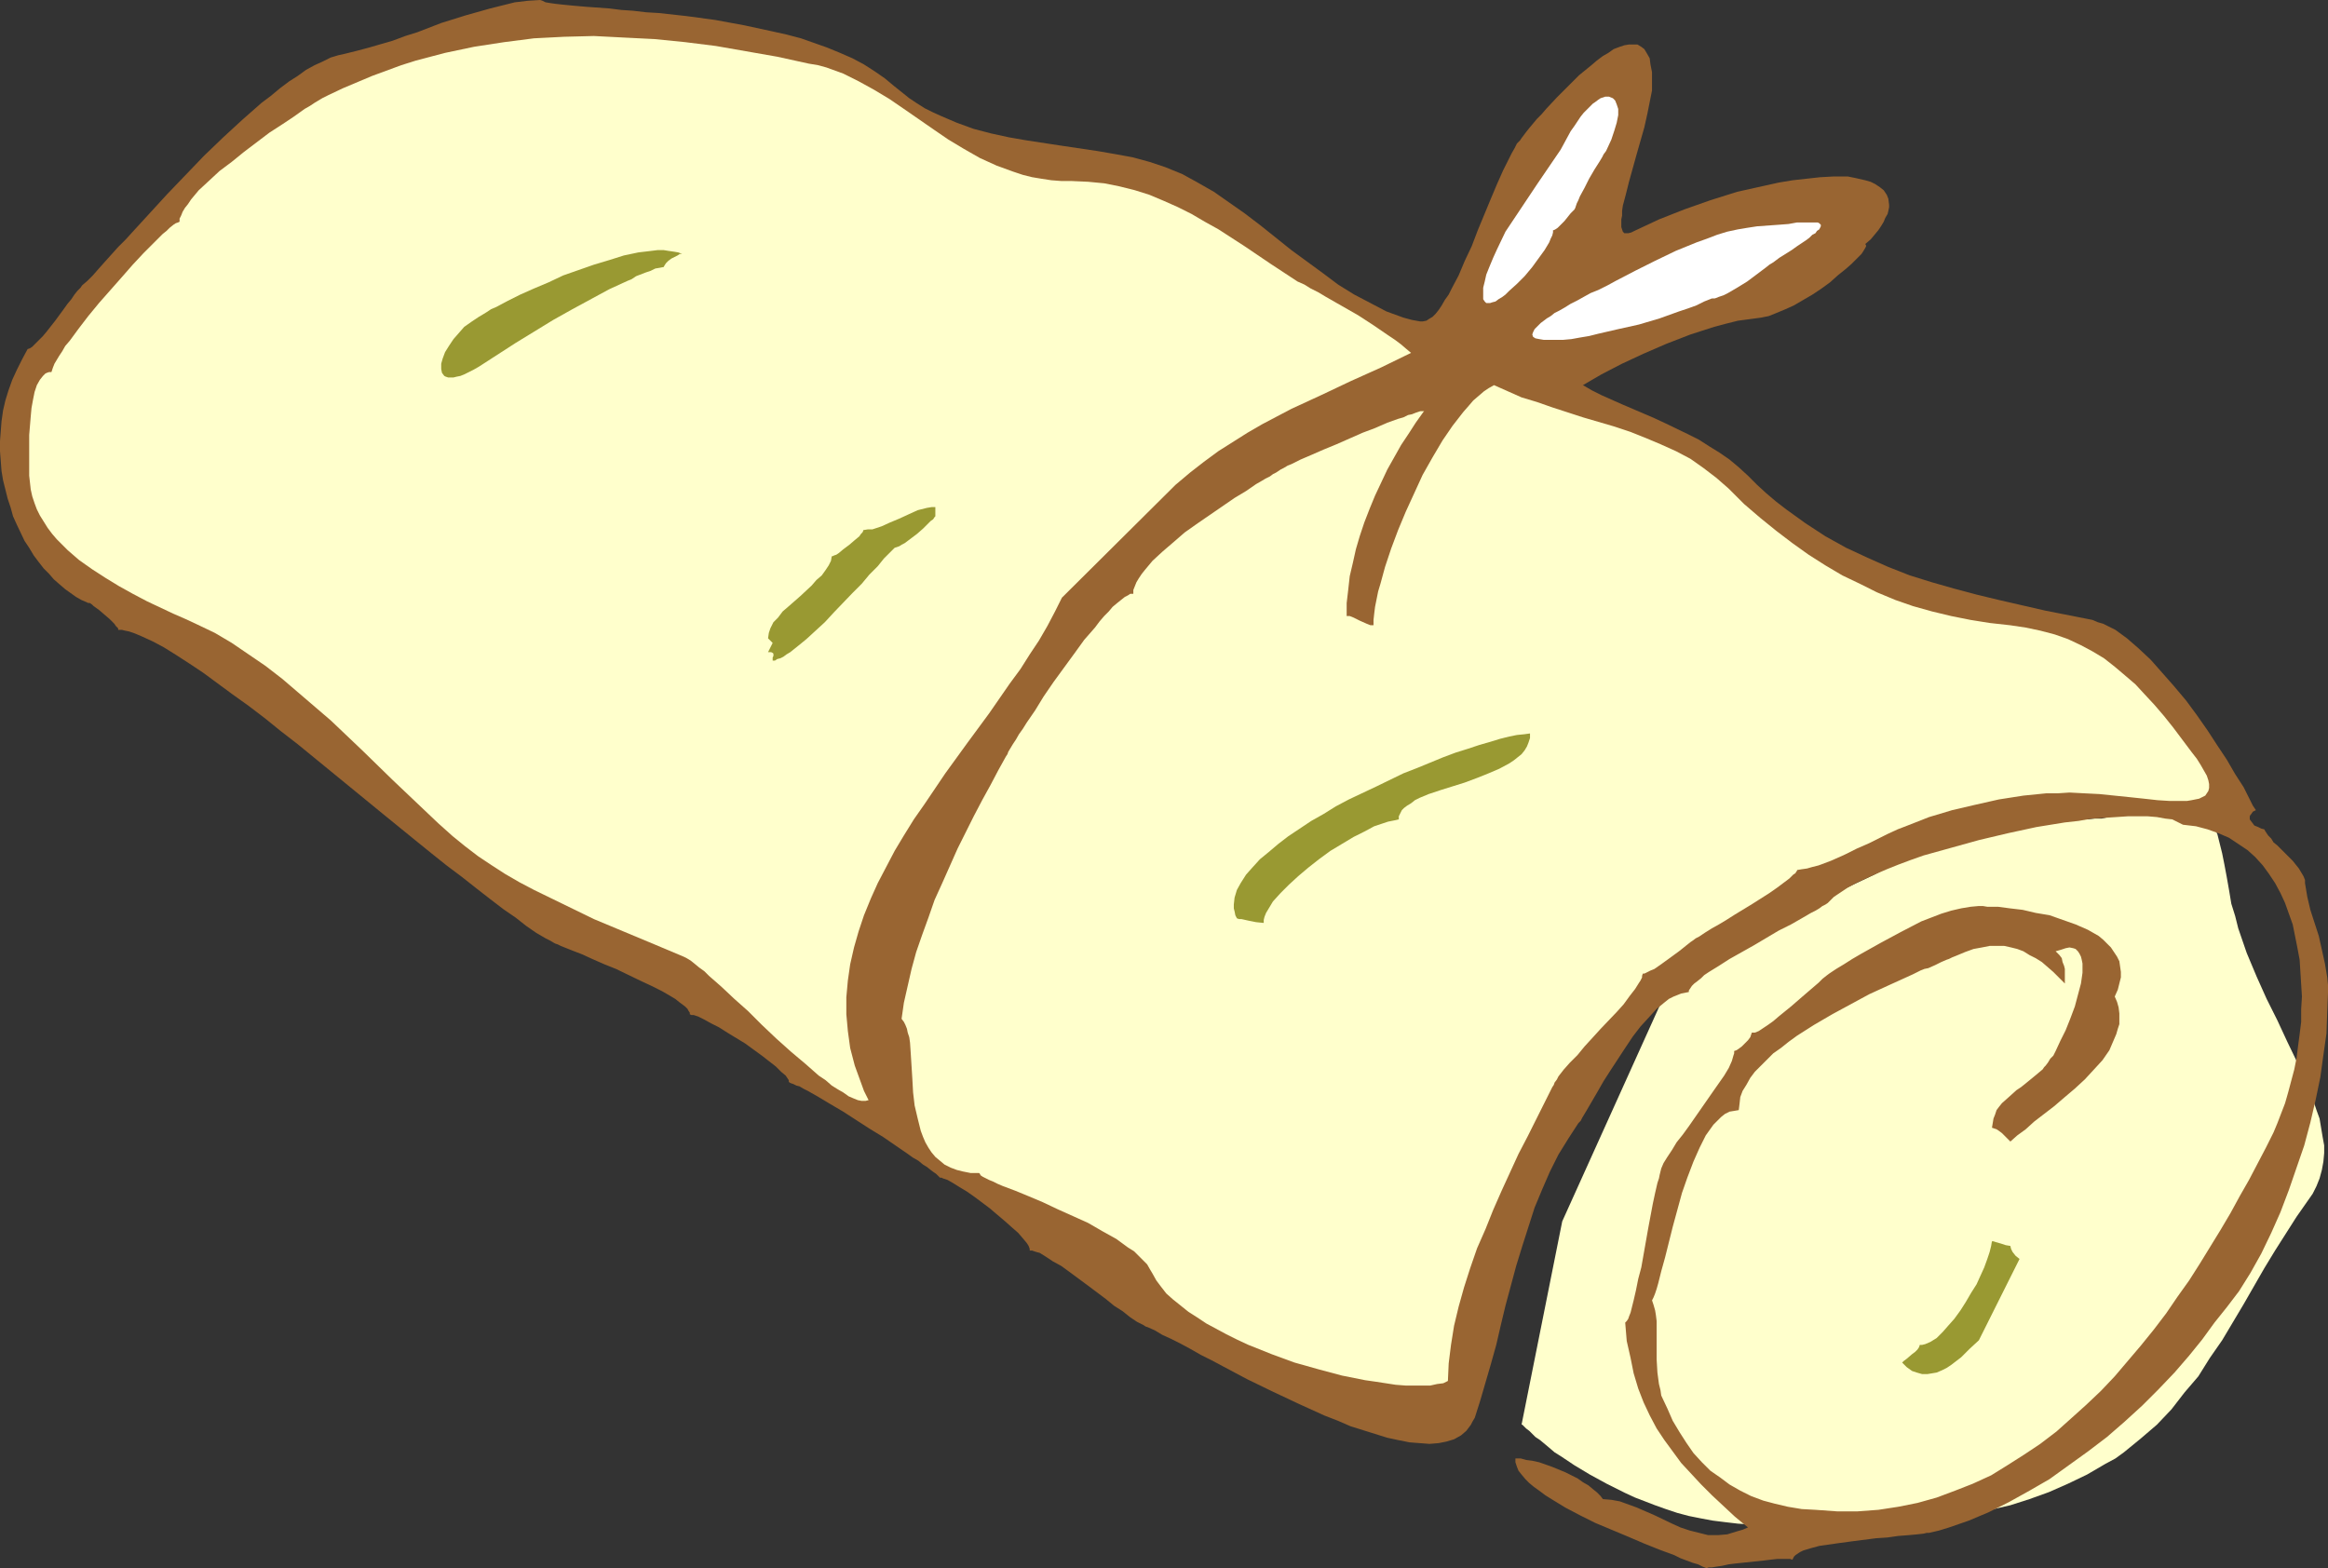 <?xml version="1.0" encoding="UTF-8" standalone="no"?>
<svg
   version="1.0"
   width="129.724mm"
   height="87.39mm"
   id="svg10"
   sodipodi:docname="Sleeping Bag 02.wmf"
   xmlns:inkscape="http://www.inkscape.org/namespaces/inkscape"
   xmlns:sodipodi="http://sodipodi.sourceforge.net/DTD/sodipodi-0.dtd"
   xmlns="http://www.w3.org/2000/svg"
   xmlns:svg="http://www.w3.org/2000/svg">
  <rect width="100%" height="100%" fill="#333333" stroke="none"/>
  <sodipodi:namedview
     id="namedview10"
     pagecolor="#ffffff"
     bordercolor="#000000"
     borderopacity="0.25"
     inkscape:showpageshadow="2"
     inkscape:pageopacity="0.0"
     inkscape:pagecheckerboard="0"
     inkscape:deskcolor="#d1d1d1"
     inkscape:document-units="mm" />
  <defs
     id="defs1">
    <pattern
       id="WMFhbasepattern"
       patternUnits="userSpaceOnUse"
       width="6"
       height="6"
       x="0"
       y="0" />
  </defs>
  <path
     style="fill:#ffffcc;fill-opacity:1;fill-rule:evenodd;stroke:none"
     d="m 320.452,300.076 8.565,-42.822 21.17,-46.862 v 0 l 0.162,-0.162 0.323,-0.323 0.485,-0.162 0.97,-0.97 0.808,-0.485 0.808,-0.646 1.778,-1.293 2.101,-1.616 2.262,-1.616 2.586,-1.778 2.586,-1.939 2.747,-1.778 5.656,-3.555 2.909,-1.454 2.586,-1.454 2.747,-1.293 2.424,-0.808 2.424,-0.97 2.747,-1.293 2.747,-1.293 3.07,-1.454 3.07,-1.778 3.232,-1.616 6.626,-3.393 3.394,-1.454 3.394,-1.454 3.394,-1.131 3.555,-0.97 3.394,-0.646 1.616,-0.162 1.778,-0.162 h 1.616 l 1.616,0.162 1.616,0.162 1.616,0.323 1.616,0.323 1.616,0.162 1.454,0.162 1.454,-0.162 h 1.454 l 1.454,-0.323 2.909,-0.485 2.586,-0.808 2.586,-0.808 2.424,-0.646 0.97,-0.323 1.293,-0.323 0.97,-0.162 h 1.131 0.97 l 0.97,0.162 0.808,0.323 0.97,0.323 0.808,0.646 0.808,0.808 0.646,0.97 0.808,1.131 0.646,1.293 0.646,1.616 0.485,1.939 0.485,1.939 0.485,2.424 0.485,2.585 0.485,2.747 0.485,2.909 0.808,2.585 0.646,2.585 1.778,5.171 2.101,5.009 2.101,4.686 2.262,4.525 2.101,4.525 2.101,4.363 1.778,4.04 0.97,1.939 0.646,2.101 0.646,1.939 0.646,1.778 0.323,1.939 0.323,1.939 0.323,1.778 v 1.616 l -0.162,1.778 -0.323,1.778 -0.485,1.778 -0.646,1.616 -0.808,1.616 -1.131,1.616 -2.262,3.232 -2.262,3.555 -2.262,3.555 -2.262,3.717 -4.363,7.595 -4.525,7.595 -2.586,3.717 -2.424,3.878 -2.909,3.393 -2.747,3.555 -3.07,3.232 -3.394,2.909 -1.778,1.454 -1.778,1.454 -1.778,1.293 -2.101,1.131 -3.878,2.262 -4.04,1.939 -4.04,1.778 -4.04,1.454 -4.04,1.293 -4.202,0.97 -4.202,0.97 -4.363,0.646 -4.525,0.485 -4.525,0.485 -4.525,0.162 -4.848,0.323 h -5.01 l -5.01,0.162 h -10.827 l -2.747,-0.162 -2.586,-0.162 -2.747,-0.323 -2.586,-0.323 -2.586,-0.485 -2.424,-0.485 -2.424,-0.646 -2.424,-0.808 -2.262,-0.808 -2.101,-0.808 -2.101,-0.808 -2.101,-0.97 -3.878,-1.939 -3.555,-1.939 -1.616,-0.97 -1.616,-0.97 -1.454,-0.97 -1.454,-0.97 -1.293,-0.808 -1.131,-0.97 -0.97,-0.808 -0.97,-0.808 -0.97,-0.646 -0.646,-0.646 -0.646,-0.646 -0.646,-0.485 -0.323,-0.323 -0.323,-0.323 -0.162,-0.162 z"
     id="path1" />
  <path
     style="fill:#996532;fill-opacity:1;fill-rule:evenodd;stroke:none"
     d="m 337.582,315.751 -0.485,-0.646 -0.808,-0.808 -0.808,-0.646 -0.97,-0.808 -1.131,-0.646 -1.131,-0.808 -2.586,-1.293 -2.747,-1.131 -2.747,-0.97 -1.454,-0.323 -1.293,-0.162 -1.131,-0.323 h -1.131 v 0.808 l 0.323,0.97 0.323,0.808 0.646,0.808 0.808,0.97 0.808,0.808 0.97,0.808 1.131,0.808 1.293,0.97 1.293,0.808 2.909,1.778 3.07,1.616 3.232,1.616 6.949,2.909 3.394,1.454 3.232,1.293 3.07,1.131 1.293,0.646 1.293,0.485 1.293,0.485 1.131,0.323 0.97,0.485 0.808,0.323 0.485,-0.162 h 0.646 l 0.97,-0.162 1.131,-0.162 1.454,-0.323 1.293,-0.162 3.07,-0.323 3.07,-0.323 1.293,-0.162 1.454,-0.162 h 1.131 0.97 0.646 l 0.485,0.162 0.162,-0.323 0.162,-0.323 0.323,-0.323 0.485,-0.323 0.485,-0.323 0.646,-0.323 1.616,-0.485 1.778,-0.485 2.262,-0.323 2.262,-0.323 2.424,-0.323 5.01,-0.646 2.424,-0.162 2.262,-0.323 2.101,-0.162 1.778,-0.162 1.454,-0.162 0.646,-0.162 h 0.485 l 2.101,-0.485 2.101,-0.646 4.202,-1.454 4.202,-1.778 4.202,-2.101 4.363,-2.424 4.202,-2.424 4.04,-2.909 4.04,-2.909 4.04,-3.07 3.717,-3.232 3.717,-3.393 3.394,-3.393 3.394,-3.555 3.07,-3.555 2.747,-3.393 2.586,-3.555 1.293,-1.616 1.293,-1.616 2.586,-3.393 2.424,-3.878 2.262,-4.04 2.101,-4.363 1.939,-4.363 1.778,-4.686 1.616,-4.686 1.616,-4.686 1.293,-4.848 1.131,-4.848 0.97,-4.686 0.646,-4.686 0.646,-4.525 0.162,-4.525 0.162,-4.201 v -1.454 l -0.162,-1.616 -0.485,-2.909 -0.646,-2.909 -0.646,-2.909 -1.778,-5.494 -0.646,-2.747 -0.485,-2.909 v -0.646 l -0.323,-0.808 -0.485,-0.808 -0.485,-0.808 -1.293,-1.616 -1.616,-1.616 -1.616,-1.616 -0.808,-0.646 -0.485,-0.808 -0.646,-0.646 -0.323,-0.485 -0.323,-0.485 -0.162,-0.323 -0.646,-0.162 -0.646,-0.323 -0.808,-0.323 -0.485,-0.646 -0.485,-0.646 v -0.162 -0.485 l 0.162,-0.323 0.162,-0.162 0.323,-0.485 0.646,-0.323 -0.646,-0.97 -0.646,-1.293 -1.293,-2.585 -1.778,-2.747 -1.778,-3.07 -1.939,-2.909 -2.101,-3.232 -2.262,-3.232 -2.262,-3.07 -2.586,-3.07 -2.424,-2.747 -2.424,-2.747 -2.586,-2.424 -2.424,-2.101 -2.424,-1.778 -1.293,-0.646 -1.293,-0.646 -1.131,-0.323 -1.131,-0.485 -9.858,-1.939 -9.858,-2.262 -4.686,-1.131 -4.848,-1.293 -4.525,-1.293 -4.686,-1.454 -4.525,-1.778 -4.363,-1.939 -4.525,-2.101 -4.363,-2.424 -4.202,-2.747 -4.04,-2.909 -2.101,-1.616 -2.101,-1.778 -1.939,-1.778 -1.939,-1.939 -1.939,-1.778 -1.939,-1.616 -2.101,-1.454 -2.101,-1.293 -2.262,-1.454 -2.262,-1.131 -4.686,-2.262 -2.424,-1.131 -2.262,-0.97 -4.525,-1.939 -4.363,-1.939 -1.939,-0.97 -1.939,-1.131 1.939,-1.131 1.939,-1.131 4.363,-2.262 4.525,-2.101 4.848,-2.101 5.01,-1.939 5.01,-1.616 2.424,-0.646 2.586,-0.646 2.424,-0.323 2.424,-0.323 1.616,-0.323 1.616,-0.646 1.939,-0.808 1.778,-0.808 1.939,-1.131 1.939,-1.131 1.939,-1.293 1.778,-1.293 1.616,-1.454 1.616,-1.293 1.293,-1.131 1.131,-1.131 0.97,-0.97 0.323,-0.485 0.485,-0.808 0.162,-0.323 v -0.162 l -0.162,-0.323 1.131,-0.97 0.808,-0.97 0.808,-0.97 0.646,-0.97 0.485,-0.808 0.323,-0.808 0.485,-0.808 0.162,-0.646 0.162,-0.808 v -0.485 l -0.162,-1.293 -0.323,-0.808 -0.646,-0.97 -0.808,-0.646 -0.97,-0.646 -0.97,-0.485 -1.131,-0.323 -2.101,-0.485 -0.808,-0.162 -0.808,-0.162 h -2.909 l -2.909,0.162 -2.909,0.323 -2.909,0.323 -2.909,0.485 -2.909,0.646 -5.818,1.293 -5.656,1.778 -5.494,1.939 -5.333,2.101 -5.171,2.424 -0.646,0.323 -0.646,0.162 h -0.485 -0.323 l -0.323,-0.323 -0.162,-0.485 -0.162,-0.485 v -0.808 -0.808 l 0.162,-0.808 v -0.97 l 0.162,-1.131 0.646,-2.424 0.646,-2.585 0.808,-2.909 0.808,-2.909 1.616,-5.656 0.646,-2.909 0.485,-2.424 0.485,-2.424 v -0.97 -0.97 -1.939 l -0.323,-1.616 -0.162,-1.293 -0.646,-1.131 -0.485,-0.808 -0.646,-0.485 -0.808,-0.485 h -0.808 -0.97 l -0.97,0.162 -0.97,0.323 -1.293,0.485 -1.131,0.808 -1.131,0.646 -1.293,0.97 -1.131,0.97 -2.586,2.101 -2.424,2.424 -2.262,2.262 -2.262,2.424 -0.97,1.131 -0.97,0.97 -0.808,0.97 -0.808,0.97 -0.646,0.808 -0.485,0.646 -0.485,0.646 -0.323,0.485 -0.646,0.646 -0.485,0.97 -0.646,1.131 -0.485,0.97 -1.293,2.585 -1.293,2.909 -1.293,3.07 -2.747,6.625 -1.293,3.393 -1.454,3.07 -1.293,3.07 -1.454,2.747 -0.646,1.293 -0.808,1.131 -0.646,1.131 -0.646,0.97 -0.646,0.808 -0.646,0.646 -0.808,0.485 -0.485,0.323 -0.808,0.162 h -0.485 l -1.778,-0.323 -1.778,-0.485 -1.778,-0.646 -1.778,-0.646 -3.394,-1.778 -3.394,-1.778 -3.394,-2.101 -3.232,-2.424 -6.626,-4.848 -6.464,-5.171 -3.394,-2.585 -3.232,-2.262 -3.232,-2.262 -3.394,-1.939 -3.232,-1.778 -3.555,-1.454 -3.394,-1.131 -3.555,-0.97 -3.555,-0.646 -3.717,-0.646 -7.595,-1.131 -7.434,-1.131 -3.717,-0.646 -3.717,-0.808 -3.717,-0.97 -3.555,-1.293 -3.394,-1.454 -1.778,-0.808 -1.616,-0.808 -1.778,-1.131 -1.454,-0.97 -1.616,-1.293 -1.616,-1.293 -1.939,-1.616 -2.101,-1.454 -2.262,-1.454 -2.424,-1.293 -2.586,-1.131 -2.747,-1.131 -2.747,-0.97 -2.747,-0.97 -3.07,-0.808 -2.909,-0.646 -5.979,-1.293 -6.141,-1.131 -5.979,-0.808 -5.818,-0.646 -2.747,-0.162 -2.747,-0.323 -2.424,-0.162 -2.586,-0.323 -2.262,-0.162 -2.262,-0.162 -1.939,-0.162 -1.778,-0.162 -1.616,-0.162 -1.454,-0.162 -1.131,-0.162 -0.97,-0.162 -0.646,-0.323 L 113.766,0 l -2.586,0.162 -2.747,0.323 -2.586,0.646 -2.586,0.646 -5.171,1.454 -5.171,1.616 -5.01,1.939 -2.586,0.808 -2.586,0.97 -5.01,1.454 -2.424,0.646 -2.586,0.646 -1.454,0.323 -1.616,0.485 -1.616,0.808 -1.778,0.808 -1.778,0.97 -1.778,1.293 -1.778,1.131 -1.939,1.454 -1.939,1.616 -1.939,1.454 -4.04,3.555 -4.04,3.717 -4.04,3.878 -3.878,4.04 -3.878,4.04 -3.555,3.878 -3.555,3.878 -1.616,1.778 -1.616,1.616 -1.454,1.616 -1.454,1.616 -1.293,1.454 -1.131,1.293 -1.131,1.131 -1.131,0.97 -0.323,0.485 -0.646,0.646 -0.646,0.808 -0.646,0.97 -0.808,0.97 -0.808,1.131 -1.778,2.424 -1.778,2.262 -0.808,0.97 -0.808,0.808 L 7.434,72.393 6.787,73.04 6.302,73.363 5.818,73.524 4.686,75.625 3.555,77.887 2.586,79.988 1.778,82.25 1.131,84.351 0.646,86.452 0.323,88.714 0.162,90.815 0,92.915 v 2.101 l 0.162,2.101 0.162,2.101 0.323,1.939 0.485,1.939 0.485,1.939 0.646,1.939 0.485,1.778 0.808,1.778 1.616,3.393 0.97,1.454 0.97,1.616 0.97,1.293 1.131,1.454 1.131,1.131 0.97,1.131 1.293,1.131 1.131,0.97 1.131,0.808 1.131,0.808 1.131,0.646 1.131,0.485 0.323,0.162 h 0.323 l 0.485,0.323 0.323,0.323 1.131,0.808 1.131,0.97 1.131,0.97 0.97,0.97 0.323,0.485 0.323,0.323 0.162,0.162 v 0.323 h 0.808 l 0.646,0.162 0.808,0.162 0.97,0.323 0.808,0.323 1.131,0.485 2.101,0.97 2.424,1.293 2.586,1.616 2.747,1.778 2.909,1.939 3.07,2.262 3.07,2.262 3.394,2.424 3.394,2.585 3.394,2.747 3.555,2.747 7.11,5.817 7.11,5.817 3.555,2.909 6.949,5.656 3.394,2.747 3.232,2.585 3.232,2.424 3.07,2.424 2.909,2.262 2.747,2.101 2.586,1.778 2.262,1.778 2.101,1.454 1.939,1.131 0.97,0.485 0.808,0.485 0.323,0.162 0.485,0.162 0.646,0.323 0.808,0.323 0.808,0.323 0.808,0.323 2.101,0.808 2.101,0.97 2.586,1.131 2.424,0.97 5.01,2.424 2.424,1.131 2.262,1.131 1.939,1.131 0.808,0.485 0.808,0.646 0.646,0.485 0.646,0.485 0.485,0.485 0.162,0.323 0.323,0.485 v 0.323 l 0.323,0.162 h 0.485 l 0.485,0.162 0.485,0.162 1.293,0.646 1.454,0.808 1.616,0.808 1.778,1.131 3.717,2.262 3.555,2.585 1.454,1.131 1.454,1.131 1.131,1.131 0.97,0.808 0.323,0.485 0.323,0.485 v 0.323 l 0.162,0.162 0.323,0.162 0.485,0.162 0.646,0.323 0.646,0.162 0.808,0.485 0.97,0.485 1.131,0.646 1.131,0.646 2.424,1.454 2.747,1.616 5.494,3.555 2.909,1.778 2.586,1.778 2.586,1.778 1.131,0.808 1.131,0.646 0.97,0.808 0.808,0.485 0.808,0.646 0.646,0.485 0.485,0.323 0.485,0.485 0.162,0.162 0.162,0.162 h 0.323 l 0.323,0.162 0.97,0.323 1.131,0.646 1.293,0.808 1.616,0.97 1.616,1.131 3.232,2.424 3.232,2.747 1.454,1.293 1.293,1.131 0.97,1.131 0.808,0.97 0.323,0.485 0.162,0.323 0.162,0.485 v 0.323 h 0.485 l 0.485,0.162 0.485,0.162 0.646,0.162 1.293,0.808 1.454,0.97 1.778,0.97 1.778,1.293 3.717,2.747 3.878,2.909 1.778,1.454 1.778,1.131 1.616,1.293 1.454,0.97 1.293,0.646 0.485,0.323 0.485,0.162 1.454,0.646 1.616,0.97 1.778,0.808 1.939,0.97 2.101,1.131 2.262,1.293 2.262,1.131 2.424,1.293 5.171,2.747 5.333,2.585 5.494,2.585 5.333,2.424 2.909,1.131 2.586,1.131 2.586,0.808 2.586,0.808 2.586,0.808 2.262,0.485 2.424,0.485 2.101,0.162 2.101,0.162 1.939,-0.162 1.616,-0.323 1.616,-0.485 1.454,-0.808 1.131,-0.97 0.97,-1.293 0.323,-0.646 0.485,-0.808 1.131,-3.555 1.131,-3.878 1.131,-3.878 1.131,-4.04 0.97,-4.201 0.97,-4.04 1.131,-4.201 1.131,-4.201 1.293,-4.201 1.293,-4.04 1.293,-4.04 1.616,-3.878 1.616,-3.717 1.778,-3.555 2.101,-3.393 2.101,-3.232 0.485,-0.485 0.323,-0.646 0.97,-1.616 1.131,-1.939 1.131,-1.939 1.293,-2.262 1.454,-2.262 3.07,-4.686 1.616,-2.424 1.616,-2.101 1.778,-1.939 1.616,-1.778 1.778,-1.454 0.808,-0.646 0.97,-0.485 0.808,-0.323 0.808,-0.323 0.808,-0.162 0.808,-0.162 v -0.323 l 0.323,-0.485 0.323,-0.485 0.485,-0.485 0.646,-0.485 0.808,-0.646 0.646,-0.646 0.97,-0.646 2.101,-1.293 2.262,-1.454 2.586,-1.454 2.586,-1.454 5.171,-3.07 1.293,-0.646 1.293,-0.646 2.262,-1.293 1.939,-1.131 0.97,-0.485 0.808,-0.485 0.646,-0.485 0.646,-0.323 0.485,-0.323 0.323,-0.323 0.97,-0.97 1.454,-0.97 1.454,-0.97 1.778,-0.97 2.101,-0.97 2.101,-0.97 2.262,-0.97 2.424,-0.97 2.586,-0.97 2.747,-0.97 2.909,-0.808 2.909,-0.808 5.818,-1.616 6.141,-1.454 5.979,-1.293 5.979,-0.97 2.909,-0.323 2.747,-0.485 2.586,-0.162 2.586,-0.162 2.424,-0.162 h 2.262 1.939 l 1.939,0.162 1.778,0.323 1.454,0.162 1.293,0.646 0.97,0.485 2.747,0.323 2.424,0.646 2.262,0.808 2.262,0.97 1.939,1.293 1.939,1.293 1.616,1.454 1.616,1.778 1.293,1.778 1.293,1.939 1.131,2.101 0.97,2.101 0.808,2.262 0.808,2.262 0.485,2.424 0.485,2.424 0.485,2.585 0.162,2.585 0.162,2.585 0.162,2.585 -0.162,2.585 v 2.747 l -0.323,2.585 -0.323,2.424 -0.323,2.585 -0.485,2.424 -0.646,2.424 -0.646,2.424 -0.646,2.262 -0.808,2.101 -0.808,2.101 -0.808,1.939 -1.616,3.232 -1.778,3.393 -1.778,3.393 -1.939,3.393 -1.939,3.555 -2.101,3.555 -4.363,7.11 -2.262,3.555 -2.424,3.393 -2.424,3.555 -2.586,3.393 -2.747,3.393 -2.747,3.232 -2.747,3.232 -2.909,3.07 -3.07,2.909 -3.232,2.909 -3.07,2.747 -3.394,2.585 -3.394,2.262 -3.555,2.262 -3.394,2.101 -3.878,1.778 -3.717,1.454 -3.878,1.454 -4.04,1.131 -4.04,0.808 -4.202,0.646 -4.363,0.323 h -4.363 l -4.525,-0.323 -2.909,-0.162 -2.909,-0.485 -2.747,-0.646 -2.424,-0.646 -2.586,-0.97 -2.262,-1.131 -2.262,-1.293 -1.939,-1.454 -2.101,-1.454 -1.778,-1.778 -1.778,-1.939 -1.454,-2.101 -1.454,-2.262 -1.454,-2.424 -1.131,-2.585 -1.293,-2.747 -0.162,-1.131 -0.323,-1.293 -0.323,-2.424 -0.162,-2.747 v -5.656 -2.424 l -0.162,-1.293 -0.162,-0.97 -0.323,-1.131 -0.323,-0.97 0.323,-0.646 0.323,-0.808 0.323,-0.97 0.323,-1.131 0.323,-1.293 0.323,-1.293 0.808,-2.909 0.808,-3.232 0.808,-3.232 1.939,-7.11 1.131,-3.232 1.293,-3.393 1.293,-2.909 0.646,-1.293 0.646,-1.293 0.808,-1.131 0.808,-1.131 0.808,-0.808 0.808,-0.808 0.808,-0.646 0.97,-0.485 0.97,-0.162 0.97,-0.162 0.162,-1.293 0.162,-1.454 0.485,-1.293 0.808,-1.293 0.808,-1.454 0.97,-1.293 1.293,-1.293 1.293,-1.293 1.293,-1.293 1.616,-1.131 1.616,-1.293 1.778,-1.293 3.555,-2.262 3.878,-2.262 3.878,-2.101 3.878,-2.101 3.878,-1.778 3.555,-1.616 1.778,-0.808 1.616,-0.808 0.808,-0.323 0.808,-0.162 1.454,-0.646 1.293,-0.646 1.131,-0.485 0.485,-0.162 0.646,-0.323 0.808,-0.323 1.939,-0.808 1.778,-0.646 1.778,-0.323 1.616,-0.323 h 1.616 1.454 l 1.454,0.323 1.293,0.323 1.293,0.485 1.293,0.808 1.293,0.646 1.293,0.808 2.424,2.101 2.424,2.424 v -2.101 -0.97 l -0.162,-0.646 -0.323,-0.808 -0.162,-0.808 -0.485,-0.646 -0.808,-0.808 1.131,-0.323 0.97,-0.323 0.808,-0.162 0.808,0.162 0.485,0.162 0.485,0.485 0.323,0.485 0.323,0.646 0.162,0.646 0.162,0.808 v 0.97 0.97 l -0.323,2.262 -0.646,2.424 -0.646,2.424 -0.97,2.585 -0.97,2.424 -1.131,2.262 -0.97,2.101 -0.485,0.97 -0.646,0.646 -0.485,0.808 -0.485,0.646 -0.323,0.323 -0.323,0.485 -1.939,1.616 -1.778,1.454 -0.808,0.646 -0.97,0.646 -1.616,1.454 -1.454,1.293 -0.646,0.808 -0.485,0.646 -0.323,0.97 -0.323,0.808 -0.162,0.97 -0.162,0.97 0.485,0.162 0.485,0.162 0.485,0.323 0.646,0.485 0.97,0.97 0.485,0.485 0.323,0.323 1.454,-1.293 1.778,-1.293 1.778,-1.616 2.101,-1.616 2.101,-1.616 2.262,-1.939 2.101,-1.778 2.101,-1.939 1.939,-2.101 1.778,-1.939 1.454,-2.101 0.485,-1.131 0.485,-1.131 0.485,-1.131 0.323,-1.131 0.323,-0.97 v -1.293 -0.97 l -0.162,-1.293 -0.323,-1.131 -0.485,-1.131 0.646,-1.454 0.323,-1.293 0.323,-1.293 v -1.131 l -0.162,-1.131 -0.162,-1.131 -0.485,-0.97 -0.646,-0.97 -0.646,-0.97 -0.808,-0.808 -0.808,-0.808 -0.97,-0.808 -1.131,-0.646 -1.131,-0.646 -2.586,-1.131 -2.747,-0.97 -2.747,-0.97 -2.909,-0.485 -2.747,-0.646 -2.747,-0.323 -2.424,-0.323 h -1.131 -1.131 l -0.97,-0.162 h -0.808 l -1.778,0.162 -1.939,0.323 -2.101,0.485 -2.101,0.646 -2.101,0.808 -2.101,0.808 -4.363,2.262 -4.202,2.262 -4.04,2.262 -1.939,1.131 -1.778,1.131 -1.616,0.97 -1.454,0.97 -0.646,0.485 -0.808,0.646 -0.808,0.808 -1.131,0.97 -1.131,0.97 -1.131,0.97 -2.424,2.101 -2.586,2.101 -1.131,0.97 -1.131,0.808 -0.97,0.646 -0.97,0.646 -0.808,0.323 h -0.646 l -0.162,0.485 -0.162,0.485 -0.485,0.646 -0.646,0.646 -0.646,0.646 -0.646,0.485 -0.485,0.323 -0.485,0.162 v 0.485 l -0.162,0.485 -0.323,1.131 -0.646,1.454 -0.97,1.616 -1.131,1.616 -1.131,1.616 -2.586,3.717 -2.586,3.717 -1.293,1.778 -1.293,1.616 -0.97,1.616 -0.97,1.454 -0.808,1.293 -0.485,1.131 -0.162,0.646 -0.162,0.646 -0.162,0.808 -0.323,0.97 -0.485,2.101 -0.485,2.262 -0.485,2.585 -0.485,2.585 -0.97,5.494 -0.485,2.747 -0.646,2.424 -0.485,2.424 -0.485,2.101 -0.485,1.939 -0.162,0.646 -0.323,0.808 -0.162,0.485 -0.323,0.485 -0.162,0.162 -0.162,0.162 0.323,3.878 0.808,3.555 0.646,3.232 0.97,3.232 1.131,2.909 1.293,2.747 1.454,2.747 1.616,2.424 1.778,2.424 1.778,2.424 2.101,2.262 2.101,2.262 2.262,2.262 2.424,2.262 2.424,2.262 2.747,2.262 -1.131,0.485 -1.131,0.323 -2.101,0.646 -1.939,0.162 h -2.101 l -1.939,-0.485 -1.939,-0.485 -1.939,-0.646 -1.778,-0.808 -3.717,-1.778 -3.717,-1.616 -1.778,-0.646 -1.778,-0.646 -1.778,-0.323 z"
     id="path2" />
  <path
     style="fill:#ffffcc;fill-opacity:1;fill-rule:evenodd;stroke:none"
     d="m 223.654,125.88 -1.454,2.909 -1.616,3.07 -1.778,3.07 -1.939,2.909 -1.939,3.07 -2.262,3.07 -4.363,6.302 -4.525,6.141 -4.686,6.464 -4.363,6.464 -2.262,3.232 -2.101,3.393 -1.939,3.232 -1.778,3.393 -1.778,3.393 -1.454,3.232 -1.454,3.555 -1.131,3.393 -0.97,3.393 -0.808,3.555 -0.485,3.393 -0.323,3.555 v 3.555 l 0.323,3.555 0.485,3.555 0.97,3.717 1.293,3.555 0.646,1.778 0.97,1.939 -0.646,0.162 h -0.808 l -0.808,-0.162 -0.808,-0.323 -1.131,-0.485 -1.131,-0.808 -1.131,-0.646 -1.293,-0.808 -1.293,-1.131 -1.454,-0.97 -2.747,-2.424 -3.07,-2.585 -3.07,-2.747 -3.07,-2.909 -1.454,-1.454 -1.454,-1.454 -2.909,-2.585 -2.747,-2.585 -1.293,-1.131 -1.293,-1.131 -0.97,-0.97 -1.131,-0.808 -0.97,-0.808 -0.808,-0.646 -0.808,-0.485 -0.646,-0.323 -6.141,-2.585 -12.766,-5.333 -6.302,-3.07 -6.302,-3.07 -3.07,-1.616 -3.07,-1.778 -2.747,-1.778 -2.909,-1.939 -2.747,-2.101 -2.586,-2.101 -3.07,-2.747 -3.232,-3.07 -6.302,-5.979 -6.464,-6.302 -6.626,-6.302 -3.394,-2.909 -3.394,-2.909 -3.394,-2.909 -3.555,-2.747 -3.555,-2.424 -3.555,-2.424 -3.555,-2.101 -3.717,-1.778 -2.424,-1.131 -2.586,-1.131 -2.747,-1.293 -2.747,-1.293 -3.07,-1.616 -2.909,-1.616 -2.909,-1.778 -2.747,-1.778 -2.747,-1.939 -2.424,-2.101 -2.262,-2.262 -0.97,-1.131 -0.97,-1.293 -0.808,-1.293 -0.808,-1.293 -0.646,-1.293 -0.485,-1.293 -0.485,-1.454 -0.323,-1.454 -0.162,-1.454 -0.162,-1.454 v -2.101 -1.293 -3.393 -1.778 l 0.323,-3.878 0.162,-1.778 0.323,-1.778 0.323,-1.616 0.485,-1.454 0.646,-1.131 0.646,-0.808 0.485,-0.485 0.323,-0.162 0.485,-0.162 h 0.485 l 0.162,-0.485 0.162,-0.485 0.323,-0.808 0.485,-0.808 0.485,-0.808 0.646,-0.97 0.646,-1.131 0.97,-1.131 1.778,-2.424 2.101,-2.747 2.262,-2.747 2.424,-2.747 2.424,-2.747 2.262,-2.585 2.262,-2.424 1.131,-1.131 0.97,-0.97 0.97,-0.97 0.97,-0.97 0.808,-0.646 0.646,-0.646 0.808,-0.646 0.485,-0.323 0.485,-0.162 0.323,-0.162 v -0.646 l 0.323,-0.646 0.323,-0.808 0.485,-0.808 0.646,-0.808 0.646,-0.97 0.808,-0.97 0.808,-0.97 2.101,-1.939 2.262,-2.101 2.586,-1.939 2.586,-2.101 5.333,-4.04 2.747,-1.778 2.424,-1.616 2.262,-1.616 1.131,-0.646 0.97,-0.646 0.808,-0.485 0.808,-0.485 0.646,-0.323 0.646,-0.323 3.07,-1.454 3.07,-1.293 3.07,-1.293 3.07,-1.131 3.07,-1.131 3.07,-0.97 3.07,-0.808 3.07,-0.808 6.141,-1.293 6.302,-0.97 6.302,-0.808 6.302,-0.323 6.302,-0.162 6.302,0.323 6.464,0.323 6.464,0.646 6.464,0.808 6.464,1.131 6.464,1.131 6.626,1.454 1.939,0.323 1.778,0.485 1.778,0.646 1.778,0.646 3.232,1.616 3.232,1.778 3.232,1.939 3.07,2.101 6.302,4.363 3.07,2.101 3.232,1.939 3.394,1.939 3.555,1.616 1.778,0.646 1.778,0.646 1.939,0.646 1.939,0.485 1.939,0.323 2.101,0.323 2.101,0.162 h 2.101 l 3.555,0.162 3.394,0.323 3.232,0.646 3.232,0.808 3.07,0.97 3.07,1.293 2.909,1.293 2.909,1.454 2.747,1.616 2.909,1.616 5.494,3.555 5.494,3.717 5.656,3.717 1.454,0.646 1.293,0.808 1.616,0.808 1.616,0.97 3.394,1.939 3.394,1.939 3.232,2.101 3.07,2.101 1.454,0.97 1.293,0.97 1.131,0.97 0.97,0.808 -6.302,3.07 -3.232,1.454 -3.232,1.454 -6.141,2.909 -6.302,2.909 -6.141,3.232 -3.07,1.778 -3.07,1.939 -3.07,1.939 -3.07,2.262 -2.909,2.262 -3.07,2.585 z"
     id="path3" />
  <path
     style="fill:#ffffcc;fill-opacity:1;fill-rule:evenodd;stroke:none"
     d="m 304.939,290.865 -0.97,0.485 -1.293,0.162 -1.454,0.323 h -1.616 -1.616 -1.939 l -2.101,-0.162 -2.101,-0.323 -2.101,-0.323 -2.262,-0.323 -2.424,-0.485 -2.424,-0.485 -4.848,-1.293 -5.171,-1.454 -4.848,-1.778 -4.848,-1.939 -2.424,-1.131 -2.262,-1.131 -2.101,-1.131 -2.101,-1.131 -1.939,-1.293 -1.778,-1.131 -1.616,-1.293 -1.616,-1.293 -1.454,-1.293 -1.131,-1.454 -0.97,-1.293 -0.808,-1.454 -0.485,-0.808 -0.646,-1.131 -0.808,-0.808 -0.97,-0.97 -0.97,-0.97 -1.293,-0.808 -2.424,-1.778 -2.909,-1.616 -3.07,-1.778 -3.232,-1.454 -3.232,-1.454 -3.07,-1.454 -3.07,-1.293 -2.747,-1.131 -1.293,-0.485 -1.293,-0.485 -1.131,-0.485 -0.97,-0.485 -0.808,-0.323 -0.646,-0.323 -0.646,-0.323 -0.485,-0.323 -0.162,-0.323 -0.162,-0.162 h -1.778 l -1.616,-0.323 -1.293,-0.323 -1.293,-0.485 -1.293,-0.646 -0.97,-0.808 -0.97,-0.808 -0.808,-0.97 -0.646,-0.97 -0.646,-1.131 -0.485,-1.131 -0.485,-1.293 -0.646,-2.585 -0.646,-2.747 -0.323,-2.747 -0.162,-2.909 -0.162,-2.585 -0.162,-2.585 -0.162,-2.424 -0.162,-1.131 -0.323,-0.97 -0.162,-0.808 -0.323,-0.808 -0.323,-0.646 -0.485,-0.646 0.485,-3.393 0.808,-3.555 0.808,-3.555 0.97,-3.555 1.293,-3.717 1.293,-3.555 1.293,-3.717 1.616,-3.555 3.232,-7.272 3.394,-6.787 1.778,-3.393 1.778,-3.232 1.616,-3.07 1.616,-2.909 0.323,-0.485 0.162,-0.485 0.485,-0.808 0.485,-0.808 0.646,-0.97 0.646,-1.131 0.808,-1.131 0.808,-1.293 1.778,-2.585 1.778,-2.909 2.101,-3.07 4.363,-5.979 2.101,-2.909 2.262,-2.585 0.97,-1.293 0.97,-1.131 0.97,-0.97 0.808,-0.97 0.97,-0.808 0.808,-0.646 0.808,-0.646 0.646,-0.323 0.485,-0.323 h 0.646 v -0.808 l 0.323,-0.808 0.323,-0.808 0.485,-0.808 0.646,-0.97 0.646,-0.808 0.808,-0.97 0.808,-0.97 2.101,-1.939 2.262,-1.939 2.424,-2.101 2.747,-1.939 2.586,-1.778 2.586,-1.778 2.586,-1.778 2.424,-1.454 2.101,-1.454 1.131,-0.646 0.808,-0.485 0.97,-0.485 0.646,-0.485 0.646,-0.323 0.485,-0.323 0.485,-0.323 0.646,-0.323 0.808,-0.485 0.808,-0.323 0.97,-0.485 0.97,-0.485 2.262,-0.97 2.586,-1.131 2.747,-1.131 5.494,-2.424 2.586,-0.97 2.586,-1.131 2.262,-0.808 1.131,-0.323 0.97,-0.485 0.808,-0.162 0.808,-0.323 0.485,-0.162 0.485,-0.162 h 0.485 0.162 0.162 l -0.162,0.162 -1.616,2.262 -1.454,2.262 -1.616,2.424 -1.454,2.585 -1.454,2.585 -1.293,2.747 -1.293,2.747 -1.131,2.747 -1.131,2.909 -0.97,2.909 -0.808,2.747 -0.646,2.909 -0.646,2.747 -0.323,2.909 -0.323,2.747 v 2.747 h 0.646 l 0.808,0.323 1.293,0.646 1.454,0.646 0.808,0.323 h 0.646 v -1.131 l 0.162,-1.454 0.162,-1.293 0.323,-1.616 0.323,-1.616 0.485,-1.616 0.97,-3.555 1.293,-3.878 1.454,-3.878 1.616,-3.878 1.778,-3.878 1.778,-3.878 2.101,-3.717 2.101,-3.555 2.101,-3.07 1.131,-1.454 1.131,-1.454 1.131,-1.293 0.97,-1.131 1.131,-0.97 1.131,-0.97 0.97,-0.646 1.131,-0.646 2.909,1.293 2.909,1.293 3.232,0.97 3.232,1.131 6.464,2.101 6.626,1.939 3.394,1.131 3.232,1.293 3.07,1.293 3.232,1.454 3.07,1.616 2.747,1.939 2.747,2.101 2.586,2.262 3.232,3.232 3.394,2.909 3.394,2.747 3.394,2.585 3.394,2.424 3.555,2.262 3.555,2.101 3.717,1.778 3.555,1.778 3.878,1.616 3.717,1.293 4.04,1.131 4.04,0.97 4.04,0.808 4.04,0.646 4.363,0.485 3.232,0.485 3.07,0.646 3.07,0.808 2.747,0.97 2.747,1.293 2.424,1.293 2.424,1.454 2.262,1.778 2.101,1.778 2.262,1.939 1.939,2.101 2.101,2.262 1.939,2.262 1.939,2.424 1.939,2.585 1.939,2.585 1.131,1.454 0.808,1.293 0.646,1.131 0.646,1.131 0.323,0.97 0.162,0.808 v 0.808 l -0.162,0.646 -0.323,0.485 -0.323,0.485 -0.646,0.323 -0.646,0.323 -0.808,0.162 -0.808,0.162 -0.97,0.162 h -1.131 -2.424 l -2.586,-0.162 -2.909,-0.323 -3.07,-0.323 -6.302,-0.646 -3.232,-0.162 -3.07,-0.162 -2.424,0.162 h -2.424 l -4.848,0.485 -5.171,0.808 -5.01,1.131 -4.848,1.131 -4.848,1.454 -4.525,1.778 -2.101,0.808 -2.101,0.97 -0.646,0.323 -0.97,0.485 -2.262,1.131 -2.586,1.131 -2.586,1.293 -2.909,1.293 -2.586,0.97 -1.293,0.323 -1.131,0.323 -1.131,0.162 -0.97,0.162 v 0.162 l -0.162,0.162 -0.162,0.323 -0.485,0.323 -0.808,0.808 -1.293,0.97 -1.293,0.97 -1.616,1.131 -1.778,1.131 -1.778,1.131 -3.717,2.262 -1.778,1.131 -1.616,0.97 -1.454,0.808 -1.293,0.808 -0.485,0.323 -0.485,0.323 -0.485,0.323 -0.323,0.162 -0.323,0.162 -0.646,0.485 -0.485,0.323 -0.808,0.646 -1.616,1.293 -1.778,1.293 -1.778,1.293 -1.616,1.131 -0.808,0.323 -0.646,0.323 -0.646,0.323 h -0.323 l -0.162,0.485 v 0.323 l -0.323,0.646 -0.323,0.485 -0.808,1.293 -1.131,1.454 -1.293,1.778 -1.454,1.616 -3.394,3.555 -1.616,1.778 -1.778,1.939 -1.454,1.778 -1.616,1.616 -1.293,1.454 -1.131,1.454 -0.323,0.646 -0.485,0.646 -0.162,0.485 -0.323,0.485 -1.616,3.232 -1.778,3.555 -1.778,3.555 -1.939,3.717 -1.778,3.878 -1.778,3.878 -1.778,4.04 -1.616,4.04 -1.778,4.04 -1.454,4.201 -1.293,4.04 -1.131,4.04 -0.97,4.04 -0.646,4.04 -0.485,3.878 z"
     id="path4" />
  <path
     style="fill:#999932;fill-opacity:1;fill-rule:evenodd;stroke:none"
     d="m 132.189,59.143 0.808,-0.323 0.97,-0.646 2.101,-0.808 0.97,-0.323 0.97,-0.485 0.97,-0.162 0.808,-0.162 0.162,-0.323 0.323,-0.485 0.485,-0.485 0.646,-0.485 1.293,-0.646 0.485,-0.323 h 0.485 l -0.808,-0.323 -0.97,-0.162 -1.131,-0.162 -0.97,-0.162 h -1.293 l -1.293,0.162 -2.747,0.323 -3.07,0.646 -3.07,0.97 -3.232,0.97 -3.232,1.131 -3.232,1.131 -3.07,1.454 -3.07,1.293 -2.909,1.293 -2.586,1.293 -2.424,1.293 -1.131,0.485 -0.97,0.646 -0.808,0.485 -0.808,0.485 -1.454,0.97 -1.616,1.131 -1.131,1.293 -1.131,1.293 -0.97,1.454 -0.808,1.293 -0.485,1.293 -0.323,1.131 v 1.131 l 0.162,0.808 0.485,0.646 0.323,0.162 0.485,0.162 h 0.485 0.646 l 0.646,-0.162 0.808,-0.162 0.808,-0.323 0.97,-0.485 0.97,-0.485 1.131,-0.646 7.757,-5.009 7.918,-4.848 4.04,-2.262 3.878,-2.101 3.878,-2.101 z"
     id="path5" />
  <path
     style="fill:#999932;fill-opacity:1;fill-rule:evenodd;stroke:none"
     d="m 188.425,115.377 0.485,-0.162 0.485,-0.162 0.485,-0.323 0.646,-0.323 1.293,-0.97 1.293,-0.97 1.293,-1.131 1.131,-1.131 0.485,-0.485 0.485,-0.323 0.323,-0.485 0.162,-0.162 v -1.939 h -0.808 l -0.97,0.162 -1.939,0.485 -1.778,0.808 -2.101,0.97 -1.939,0.808 -1.778,0.808 -1.939,0.646 h -0.97 l -0.97,0.162 v 0.162 l -0.162,0.323 -0.323,0.323 -0.323,0.485 -0.97,0.808 -1.131,0.97 -1.293,0.97 -0.97,0.808 -0.485,0.323 -0.485,0.162 -0.323,0.162 h -0.162 l -0.162,0.97 -0.485,0.97 -0.646,0.97 -0.808,1.131 -1.131,0.97 -0.97,1.131 -2.424,2.262 -2.586,2.262 -1.131,0.97 -0.97,1.293 -0.97,0.97 -0.646,1.293 -0.323,0.97 -0.162,1.131 0.97,0.97 -0.97,1.939 h 0.646 l 0.323,0.162 0.162,0.162 v 0.162 0.323 l -0.162,0.323 v 0.646 h 0.485 l 0.485,-0.323 0.646,-0.162 0.646,-0.323 0.646,-0.485 0.808,-0.485 1.616,-1.293 1.778,-1.454 1.939,-1.778 1.939,-1.778 1.939,-2.101 3.878,-4.04 1.939,-1.939 1.616,-1.939 1.778,-1.778 1.293,-1.616 0.646,-0.646 0.646,-0.646 0.485,-0.485 z"
     id="path6" />
  <path
     style="fill:#999932;fill-opacity:1;fill-rule:evenodd;stroke:none"
     d="m 294.596,172.58 v -0.646 l 0.323,-0.646 0.323,-0.646 0.485,-0.485 0.646,-0.485 0.808,-0.485 0.808,-0.646 0.97,-0.485 1.939,-0.808 2.424,-0.808 5.171,-1.616 2.586,-0.97 2.424,-0.97 2.262,-0.97 2.101,-1.131 0.97,-0.646 0.808,-0.646 0.808,-0.646 0.646,-0.808 0.485,-0.808 0.323,-0.808 0.323,-0.97 v -0.97 l -1.131,0.162 -1.616,0.162 -1.616,0.323 -1.939,0.485 -2.101,0.646 -2.262,0.646 -2.424,0.808 -2.586,0.808 -2.586,0.97 -2.747,1.131 -2.747,1.131 -2.909,1.131 -5.656,2.747 -5.818,2.747 -2.747,1.454 -2.586,1.616 -2.586,1.454 -2.424,1.616 -2.424,1.616 -2.101,1.616 -2.101,1.778 -1.778,1.454 -1.616,1.778 -1.293,1.454 -1.131,1.778 -0.808,1.454 -0.485,1.616 -0.162,1.454 v 0.808 l 0.162,0.646 0.162,0.808 0.323,0.646 0.485,0.162 h 0.485 l 1.454,0.323 1.616,0.323 1.616,0.162 v -0.646 l 0.162,-0.646 0.323,-0.808 0.485,-0.808 0.485,-0.808 0.485,-0.808 1.616,-1.778 1.778,-1.778 1.939,-1.778 2.101,-1.778 2.262,-1.778 2.424,-1.778 2.424,-1.454 2.424,-1.454 2.262,-1.131 2.101,-1.131 1.939,-0.646 0.97,-0.323 0.808,-0.162 0.808,-0.162 z"
     id="path7" />
  <path
     style="fill:#ffffff;fill-opacity:1;fill-rule:evenodd;stroke:none"
     d="m 360.529,62.859 -1.616,0.646 -1.616,0.808 -1.778,0.646 -1.939,0.646 -4.04,1.454 -4.363,1.293 -4.363,0.97 -4.202,0.97 -1.939,0.485 -1.939,0.323 -1.778,0.323 -1.778,0.162 h -1.454 -2.586 l -0.97,-0.162 -0.808,-0.162 -0.485,-0.323 -0.162,-0.485 0.162,-0.485 0.162,-0.323 0.162,-0.323 0.485,-0.485 0.323,-0.323 0.485,-0.485 0.646,-0.485 0.646,-0.485 0.808,-0.485 0.808,-0.646 0.97,-0.485 1.131,-0.646 1.293,-0.808 1.293,-0.646 1.454,-0.808 1.454,-0.808 1.616,-0.646 1.939,-0.97 1.778,-0.97 4.04,-2.101 4.202,-2.101 4.363,-2.101 4.363,-1.778 2.262,-0.808 2.101,-0.808 2.101,-0.646 2.262,-0.485 1.939,-0.323 2.101,-0.323 2.262,-0.162 2.262,-0.162 2.101,-0.162 1.778,-0.323 h 1.616 1.293 0.97 0.485 l 0.323,0.162 0.323,0.323 v 0.323 l -0.162,0.323 -0.162,0.323 -0.485,0.323 -0.323,0.485 -0.646,0.323 -0.646,0.646 -0.646,0.485 -0.97,0.646 -0.97,0.646 -1.131,0.808 -1.293,0.808 -1.293,0.808 -0.646,0.485 -0.646,0.485 -0.808,0.485 -0.808,0.646 -1.939,1.454 -1.939,1.454 -2.101,1.293 -1.939,1.131 -0.97,0.485 -0.97,0.323 -0.808,0.323 z"
     id="path8" />
  <path
     style="fill:#ffffff;fill-opacity:1;fill-rule:evenodd;stroke:none"
     d="m 331.764,43.791 -0.162,0.323 -0.162,0.162 -0.646,0.646 -1.293,1.616 -0.808,0.808 -0.646,0.646 -0.485,0.323 -0.323,0.162 h -0.162 v 0.485 l -0.162,0.646 -0.323,0.646 -0.323,0.808 -0.485,0.808 -0.485,0.808 -1.293,1.778 -1.293,1.778 -1.616,1.939 -1.616,1.616 -1.616,1.454 -0.808,0.808 -0.646,0.485 -0.808,0.485 -0.646,0.485 -0.646,0.162 -0.485,0.162 h -0.485 -0.323 l -0.323,-0.323 -0.323,-0.485 v -0.646 -0.808 -0.97 l 0.323,-1.293 0.323,-1.454 0.646,-1.616 0.808,-1.939 0.808,-1.778 1.778,-3.717 2.262,-3.393 2.262,-3.393 2.262,-3.393 2.424,-3.555 2.424,-3.555 2.101,-3.878 0.808,-1.131 0.646,-0.97 0.646,-0.97 0.646,-0.808 0.646,-0.646 0.646,-0.646 0.646,-0.646 0.485,-0.323 0.646,-0.485 0.485,-0.323 0.97,-0.323 h 0.808 l 0.808,0.323 0.485,0.485 0.323,0.808 0.323,0.97 v 1.293 l -0.323,1.616 -0.485,1.616 -0.646,1.939 -0.97,2.101 -0.162,0.323 -0.485,0.646 -0.323,0.646 -0.485,0.808 -1.131,1.778 -1.131,1.939 -0.97,1.939 -0.97,1.778 -0.323,0.808 -0.323,0.646 -0.162,0.485 z"
     id="path9" />
  <path
     style="fill:#999932;fill-opacity:1;fill-rule:evenodd;stroke:none"
     d="m 416.766,282.301 8.565,-17.129 -0.808,-0.646 -0.646,-0.808 -0.323,-0.646 -0.162,-0.646 -0.97,-0.162 -0.97,-0.323 -1.131,-0.323 -0.485,-0.162 h -0.323 l -0.162,0.97 -0.323,1.293 -0.485,1.454 -0.646,1.778 -0.808,1.778 -0.808,1.778 -1.131,1.778 -1.131,1.939 -1.131,1.778 -1.293,1.778 -1.293,1.454 -1.131,1.293 -1.293,1.293 -1.293,0.808 -1.131,0.485 -0.646,0.162 h -0.485 l -0.162,0.485 -0.323,0.485 -0.485,0.485 -0.646,0.485 -1.131,0.97 -0.646,0.485 -0.323,0.323 0.97,0.97 1.131,0.808 0.97,0.323 1.131,0.323 h 1.131 l 0.97,-0.162 0.97,-0.162 1.131,-0.485 0.97,-0.485 0.97,-0.646 2.101,-1.616 1.778,-1.778 z"
     id="path10" />
</svg>
